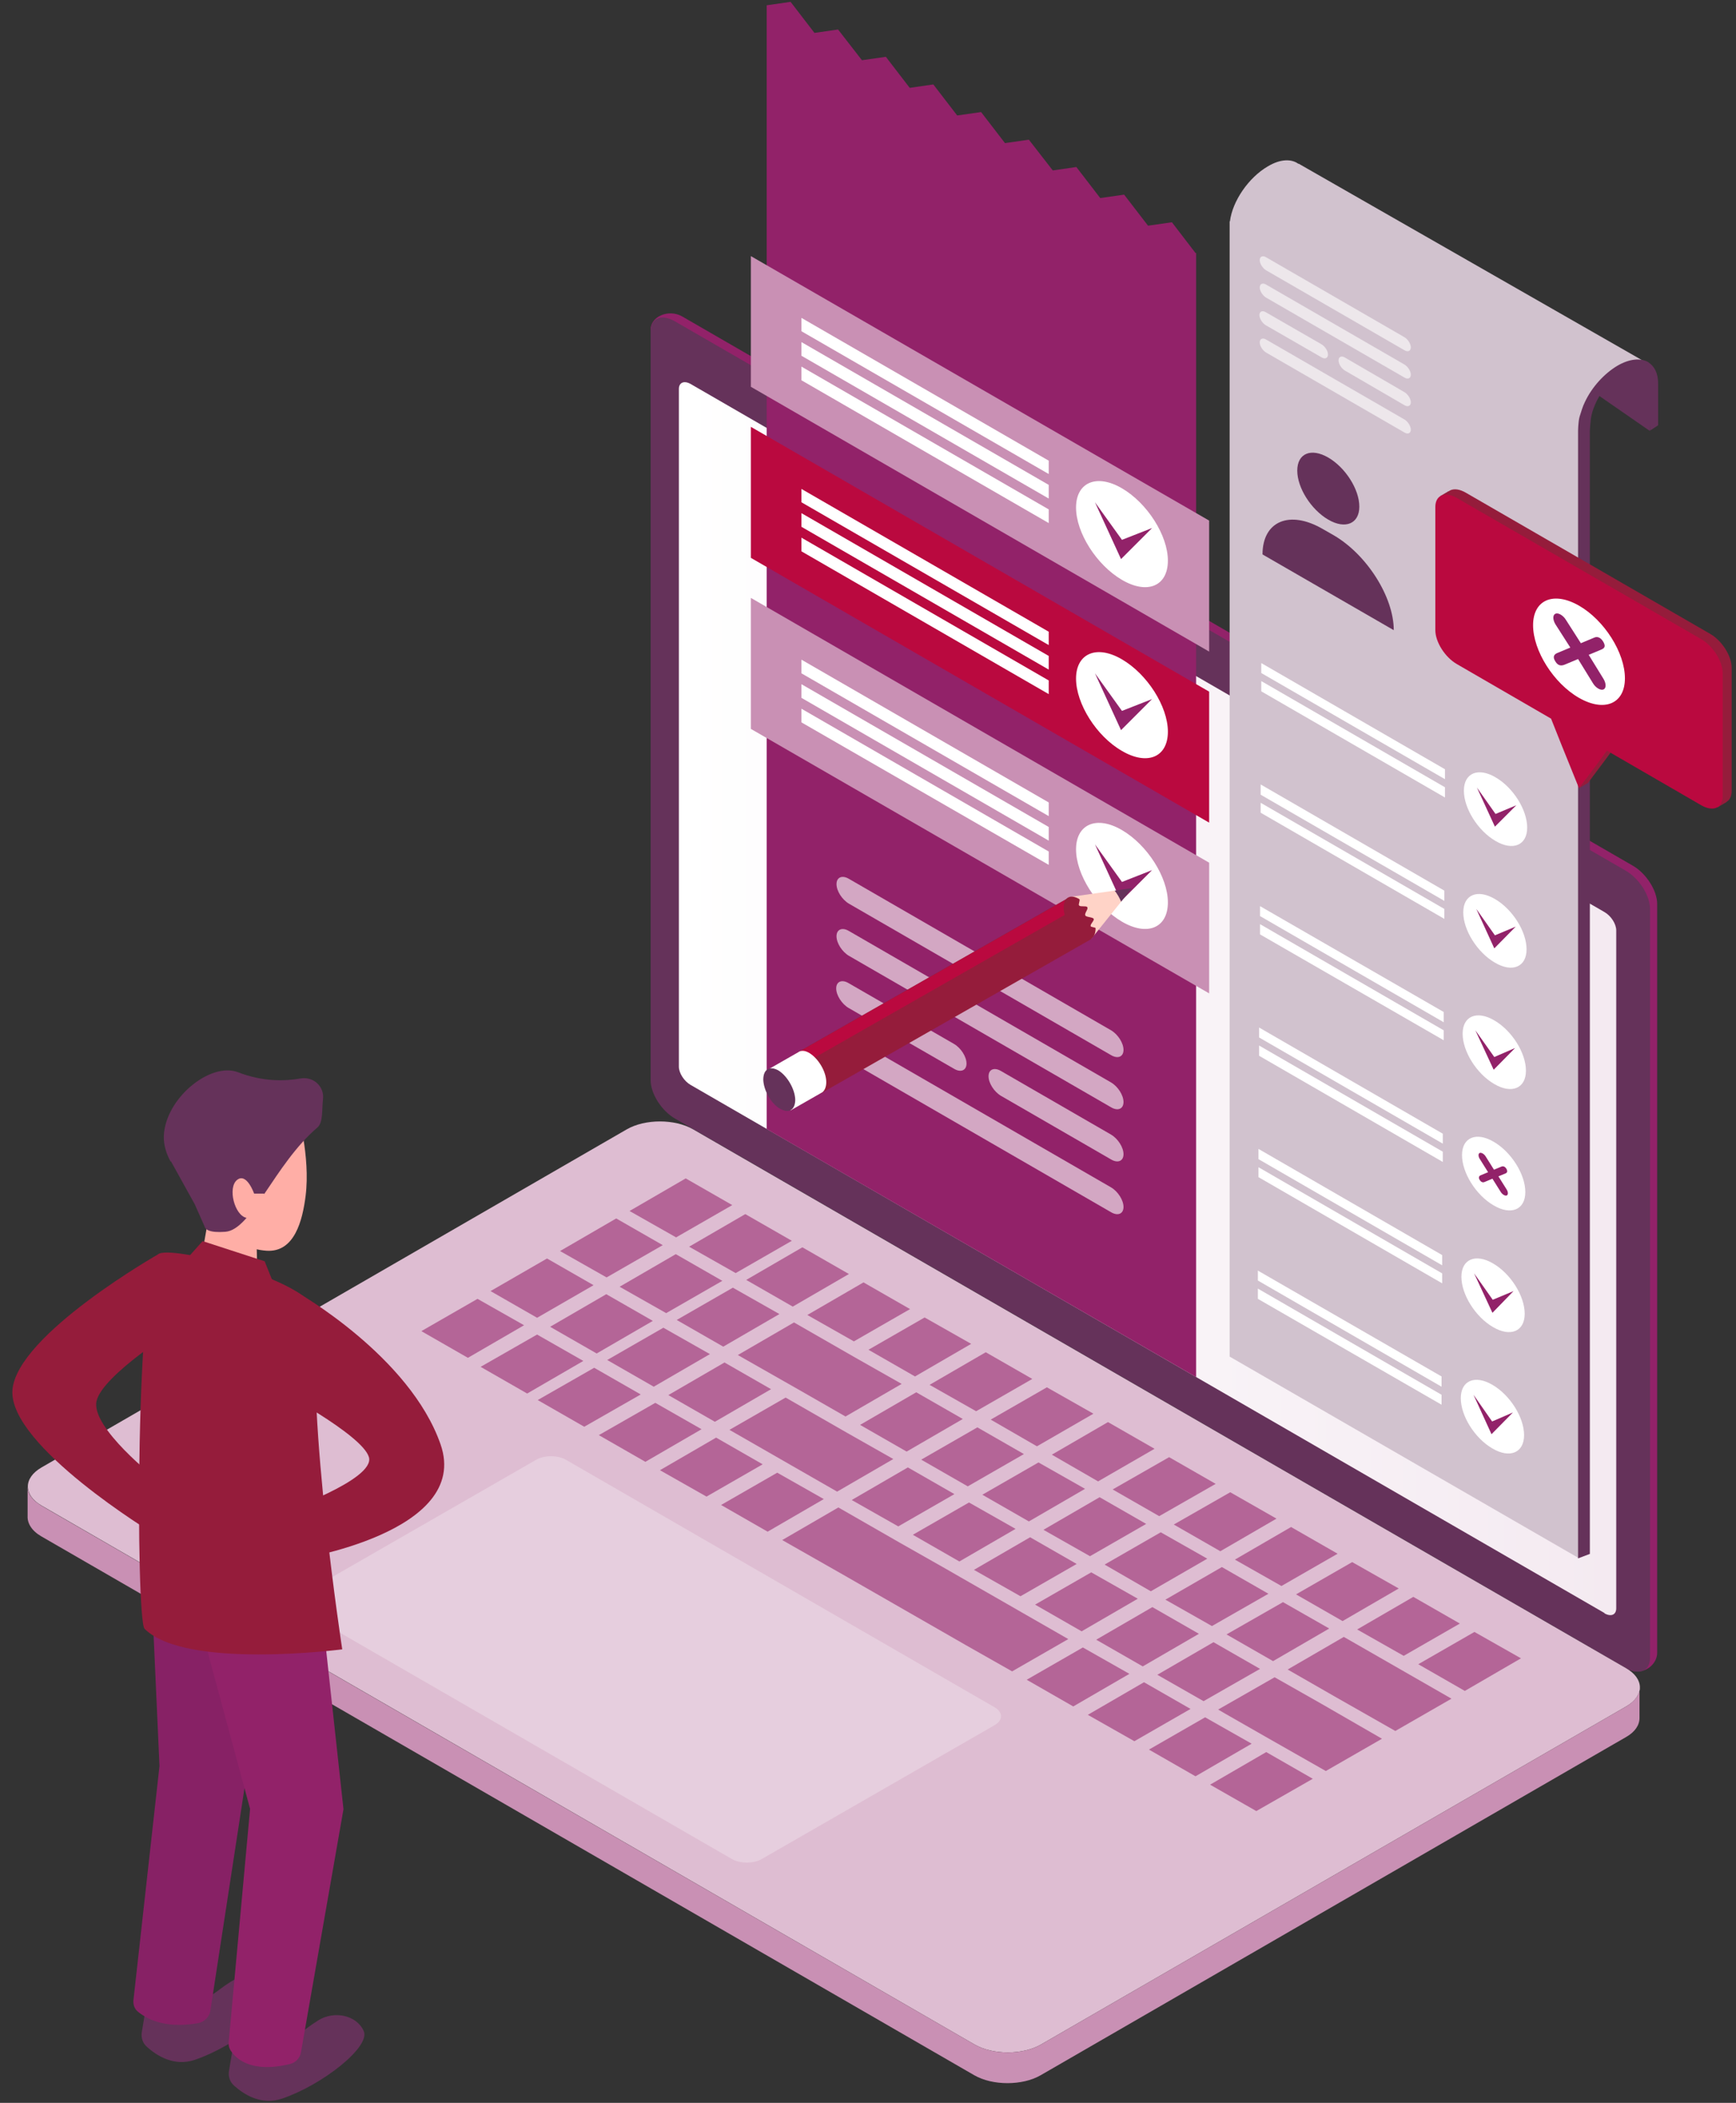 <?xml version="1.0" encoding="UTF-8"?> <svg xmlns="http://www.w3.org/2000/svg" xmlns:xlink="http://www.w3.org/1999/xlink" id="Layer_1" version="1.1" viewBox="0 0 559.5 677.4"><rect x="0" y="0" width="559.5" height="677.4" fill="#333333" stroke="none"/><defs><style> .st0 { fill: #ffaea6; } .st1 { fill: #debdd2; } .st2 { fill: #951c3b; } .st3 { fill: #922269; } .st4 { fill: #65325a; } .st5 { fill: url(#linear-gradient); } .st6 { fill: #d1c2ce; } .st7 { fill: #c990b4; } .st8 { fill: #a1bcf2; } .st9 { fill: #464772; mix-blend-mode: multiply; opacity: .5; } .st9, .st10, .st11 { isolation: isolate; } .st11 { fill: #f4eaf1; opacity: .4; } .st12 { fill: #fff; } .st13 { fill: #b46597; } .st14 { opacity: .6; } .st15 { fill: #872165; } .st16 { fill: #ffd3c7; } .st17 { fill: #ba093f; } </style><linearGradient id="linear-gradient" x1="218.8" y1="360.2" x2="520.8" y2="360.2" gradientTransform="translate(0 681.8) scale(1 -1)" gradientUnits="userSpaceOnUse"><stop offset="0" stop-color="#fff"></stop><stop offset="1" stop-color="#f4eaf1"></stop></linearGradient></defs><g class="st10"><g id="Layer_11" data-name="Layer_1"><g><polygon class="st8" points="-2.6 468.1 -2.6 468.1 -2.6 468.1 -2.6 468.1"></polygon><path class="st3" d="M212,346.5l-2.3-240.3c0-4.3,5.8-6.7,10.1-4.3l306.5,177c4.3,2.5,7.8,8,7.8,12.3v241.2c0,4.3-5.2,7.7-9.5,5.2l-304.9-178.9c-4.3-2.5-7.8-8-7.8-12.3h0Z"></path><path class="st4" d="M209.7,348.1V106.8c0-4.3,3.5-5.8,7.8-3.3l306.5,177c4.3,2.5,7.8,8,7.8,12.3v241.2c0,4.3-3.5,5.8-7.8,3.3l-306.5-177c-4.3-2.5-7.8-8-7.8-12.3h0Z"></path><path class="st5" d="M517.1,519.6l-294.5-170.1c-2.1-1.2-3.8-3.8-3.8-5.9V125.3c0-2.1,1.7-2.8,3.8-1.6l294.5,170.1c2.1,1.2,3.8,3.8,3.8,5.9v218.4c0,2.1-1.7,2.8-3.8,1.6Z"></path><path class="st1" d="M13.4,485l300.7,173.6c5.9,3.4,15.5,3.4,21.4,0l188.6-108.9c5.9-3.4,5.9-8.9,0-12.3l-300.7-173.6c-5.9-3.4-15.5-3.4-21.4,0L13.4,472.7c-5.9,3.4-5.9,8.9,0,12.3h0Z"></path><path class="st11" d="M97.7,519.1l138.1,79.7c2.7,1.6,7.1,1.6,9.8,0l75-43.1c2.7-1.6,2.7-4.1,0-5.7l-138.1-79.7c-2.7-1.6-7.1-1.6-9.8,0l-75,43.1c-2.7,1.6-2.7,4.1,0,5.7h0Z"></path><g><polygon class="st13" points="475.2 525.7 490.2 534.2 472.1 544.7 457.1 536.1 475.2 525.7"></polygon><polygon class="st13" points="452.4 533.4 437.4 524.9 455.5 514.4 470.5 523 452.4 533.4"></polygon><polygon class="st13" points="432.7 522.2 417.7 513.6 435.8 503.2 450.8 511.7 432.7 522.2"></polygon><polygon class="st13" points="413 510.9 398 502.4 416.1 491.9 431.1 500.5 413 510.9"></polygon><polygon class="st13" points="396.5 480.7 411.4 489.2 393.3 499.7 378.3 491.1 396.5 480.7"></polygon><polygon class="st13" points="376.8 469.4 391.8 478 373.6 488.4 358.6 479.8 376.8 469.4"></polygon><polygon class="st13" points="357.1 458.1 372.1 466.7 353.9 477.2 339 468.6 357.1 458.1"></polygon><polygon class="st13" points="334.2 465.9 319.3 457.3 337.4 446.9 352.4 455.4 334.2 465.9"></polygon><polygon class="st13" points="317.7 435.6 332.7 444.2 314.6 454.6 299.6 446.1 317.7 435.6"></polygon><polygon class="st13" points="298 424.4 313 432.9 294.9 443.4 279.9 434.8 298 424.4"></polygon><polygon class="st13" points="275.2 432.1 260.2 423.6 278.3 413.1 293.3 421.7 275.2 432.1"></polygon><polygon class="st13" points="255.5 420.9 240.5 412.3 258.6 401.8 273.6 410.4 255.5 420.9"></polygon><polygon class="st13" points="467.8 547.2 449.7 557.6 430 546.4 415 537.8 433.1 527.3 448.1 535.9 467.8 547.2"></polygon><polygon class="st13" points="410.3 535.1 395.3 526.5 413.5 516.1 428.4 524.6 410.3 535.1"></polygon><polygon class="st13" points="390.6 523.8 375.6 515.3 393.8 504.8 408.8 513.4 390.6 523.8"></polygon><polygon class="st13" points="374.1 493.6 389.1 502.1 370.9 512.6 356 504 374.1 493.6"></polygon><polygon class="st13" points="354.4 482.3 369.4 490.9 351.3 501.3 336.3 492.8 354.4 482.3"></polygon><polygon class="st13" points="334.7 471.1 349.7 479.6 331.6 490.1 316.6 481.5 334.7 471.1"></polygon><polygon class="st13" points="311.9 478.8 296.9 470.2 315 459.8 330 468.4 311.9 478.8"></polygon><polygon class="st13" points="295.3 448.5 310.3 457.1 292.2 467.6 277.2 459 295.3 448.5"></polygon><polygon class="st13" points="290.6 445.8 272.5 456.3 257.5 447.7 237.8 436.5 255.9 426 275.6 437.3 290.6 445.8"></polygon><polygon class="st13" points="233.1 433.8 218.1 425.2 236.2 414.8 251.2 423.3 233.1 433.8"></polygon><polygon class="st13" points="425.8 548.8 445.4 560.1 427.3 570.5 407.6 559.3 395 552.1 392.6 550.7 410.8 540.3 413.1 541.6 425.8 548.8"></polygon><polygon class="st13" points="387.9 548 373 539.5 391.1 529 406.1 537.6 387.9 548"></polygon><polygon class="st13" points="368.3 536.8 353.3 528.2 371.4 517.7 386.4 526.3 368.3 536.8"></polygon><polygon class="st13" points="351.7 506.5 366.7 515 348.6 525.5 333.6 516.9 351.7 506.5"></polygon><polygon class="st13" points="332 495.2 347 503.8 328.9 514.2 313.9 505.7 332 495.2"></polygon><polygon class="st13" points="312.3 484 327.3 492.5 309.2 503 294.2 494.4 312.3 484"></polygon><polygon class="st13" points="289.5 491.7 274.5 483.2 292.6 472.7 307.6 481.3 289.5 491.7"></polygon><polygon class="st13" points="287.9 470 269.8 480.5 254.8 471.9 235.1 460.6 253.2 450.2 272.9 461.5 287.9 470"></polygon><polygon class="st13" points="230.4 458 215.4 449.4 233.5 438.9 248.5 447.5 230.4 458"></polygon><polygon class="st13" points="210.7 446.7 195.7 438.1 213.8 427.7 228.8 436.2 210.7 446.7"></polygon><polygon class="st13" points="404.9 583.4 390 574.9 408.1 564.4 423.1 573 404.9 583.4"></polygon><polygon class="st13" points="385.3 572.2 370.3 563.6 388.4 553.2 403.4 561.7 385.3 572.2"></polygon><polygon class="st13" points="365.6 560.9 350.6 552.4 368.7 541.9 383.7 550.5 365.6 560.9"></polygon><polygon class="st13" points="345.9 549.7 330.9 541.1 349 530.7 364 539.2 345.9 549.7"></polygon><polygon class="st13" points="304.9 505.4 309.6 508.1 324.6 516.7 329.3 519.4 344.3 528 326.2 538.4 311.2 529.9 306.5 527.2 291.5 518.6 286.8 515.9 271.8 507.3 252.1 496.1 270.2 485.6 289.9 496.9 304.9 505.4"></polygon><polygon class="st13" points="247.4 493.4 232.4 484.8 250.5 474.4 265.5 482.9 247.4 493.4"></polygon><polygon class="st13" points="227.7 482.1 212.7 473.6 230.8 463.1 245.8 471.7 227.7 482.1"></polygon><polygon class="st13" points="208 470.9 193 462.3 211.2 451.9 226.1 460.4 208 470.9"></polygon><polygon class="st13" points="188.3 459.6 173.3 451 191.5 440.6 206.5 449.2 188.3 459.6"></polygon><polygon class="st13" points="237.1 410.1 222.1 401.6 240.2 391.1 255.2 399.7 237.1 410.1"></polygon><polygon class="st13" points="214.7 423 199.7 414.5 217.8 404 232.8 412.6 214.7 423"></polygon><polygon class="st13" points="192.3 436 177.3 427.4 195.4 416.9 210.4 425.5 192.3 436"></polygon><polygon class="st13" points="169.9 448.9 154.9 440.3 173.1 429.9 188 438.4 169.9 448.9"></polygon><polygon class="st13" points="217.9 398.6 202.9 390.1 221 379.6 236 388.2 217.9 398.6"></polygon><polygon class="st13" points="195.5 411.5 180.5 403 198.6 392.5 213.6 401.1 195.5 411.5"></polygon><polygon class="st13" points="173.1 424.5 158.1 415.9 176.3 405.4 191.3 414 173.1 424.5"></polygon><polygon class="st13" points="150.8 437.4 135.8 428.8 153.9 418.4 168.9 426.9 150.8 437.4"></polygon></g><path class="st9" d="M173,616.7l.4-.3c-.1,0-.3.2-.4.3Z"></path><path class="st7" d="M528.5,544h0c-.2,2.1-1.7,4.1-4.4,5.7l-188.6,108.9c-5.9,3.4-15.5,3.4-21.4,0L14.5,485.7l-1.2-.7c-.6-.4-1.2-.8-1.7-1.2-1.8-1.5-2.7-3.2-2.7-5v9.6h0c-.1,2.3,1.3,4.7,4.4,6.5l300.7,173.6c5.9,3.4,15.5,3.4,21.4,0l184.6-106.6,4-2.3c3-1.7,4.4-3.9,4.4-6.2v-9.5s0,0,0,0Z"></path><path class="st8" d="M-2.6,468.1h0Z"></path><polygon class="st3" points="385.3 81.5 377.7 71.6 370 72.7 362.3 62.7 354.6 63.8 346.9 53.8 339.3 54.9 331.6 45 323.9 46.1 316.2 36.1 308.5 37.2 300.8 27.2 293.2 28.3 285.5 18.3 277.8 19.4 270.1 9.5 262.5 10.6 254.8 .6 247.1 1.7 247.1 6.8 247.1 6.8 247.1 363.7 385.5 443.6 385.5 93.7 385.5 86.7 385.5 81.5 385.3 81.5"></polygon><path class="st4" d="M531,117.2c-2.3-1.4-5.7-1.1-9.5,1.1h0c-5.2,3.1-8.3,7.7-8.3,7.7l18.5,12.8,2.1-15.3c0-3-1.1-5.2-2.9-6.3Z"></path><path class="st6" d="M418.5,52.8c-2.3-1.7-5.9-1.6-9.9.8h0c-6.2,3.6-11.4,11.2-12.2,17.7h-.1v365.7l112.5,64.9.5-362.5s0,0,0,0v-1.6c0-1.1.2-2.3.4-3.5.3-1.5.9-3.1,1.6-4.6,2.2-4.6,6-9,10.3-11.5h0c3.8-2.2,7.2-2.4,9.5-1.1l-112.6-64.4h0Z"></path><path class="st4" d="M534.4,137l-2.6,1.7v-14.1c0-2.7-.3-5-2.1-6l1.5-1.9c2,1.2,3.2,3.6,3.2,6.7v13.6h0Z"></path><path class="st4" d="M512.3,500.6l-3.7,1.4V139.1s0-3.2.5-4.9c.5-1.5.9-3.1,1.7-4.7,2.3-4.9,6.3-9.2,10.5-11.7,3.8-2.2,7.4-2.6,10-1.1l.6,3.4c-2.2-1.3-3.8-4-7.3-2-4.1,2.4-7.8,6.6-10.1,11.3-.7,1.5-1.3,3-1.6,4.5-.3,1.2-.5,4.8-.5,4.8v361.9h0Z"></path><g class="st14"><path class="st12" d="M358.1,339.9l-84.5-48.8c-2.2-1.3-4-4.1-4-6.3h0c0-2.2,1.8-3,4-1.7l84.5,48.8c2.2,1.3,4,4.1,4,6.3h0c0,2.2-1.8,3-4,1.7Z"></path><path class="st12" d="M358.1,356.7l-84.5-48.8c-2.2-1.3-4-4.1-4-6.3h0c0-2.2,1.8-3,4-1.7l84.5,48.8c2.2,1.3,4,4.1,4,6.3h0c0,2.2-1.8,3-4,1.7Z"></path><path class="st12" d="M358.1,390.5l-84.5-48.8c-2.2-1.3-4-4.1-4-6.3h0c0-2.2,1.8-3,4-1.7l84.5,48.8c2.2,1.3,4,4.1,4,6.3h0c0,2.2-1.8,3-4,1.7Z"></path><path class="st12" d="M307.5,344.3l-34-19.6c-2.2-1.3-4-4.1-4-6.3h0c0-2.2,1.8-3,4-1.7l34,19.6c2.2,1.3,4,4.1,4,6.3h0c0,2.2-1.8,3-4,1.7Z"></path><path class="st12" d="M358.1,373.5l-35.5-20.5c-2.2-1.3-4-4.1-4-6.3h0c0-2.2,1.8-3,4-1.7l35.5,20.5c2.2,1.3,4,4.1,4,6.3h0c0,2.2-1.8,3-4,1.7Z"></path></g><g class="st14"><path class="st12" d="M452.6,112.8l-44.5-25.7c-1.2-.7-2.1-2.2-2.1-3.3h0c0-1.2,1-1.6,2.1-.9l44.5,25.7c1.2.7,2.1,2.2,2.1,3.3h0c0,1.2-1,1.6-2.1.9Z"></path><path class="st12" d="M452.6,121.6l-44.5-25.7c-1.2-.7-2.1-2.2-2.1-3.3h0c0-1.2,1-1.6,2.1-.9l44.5,25.7c1.2.7,2.1,2.2,2.1,3.3h0c0,1.2-1,1.6-2.1.9h0Z"></path><path class="st12" d="M452.6,139.3l-44.5-25.7c-1.2-.7-2.1-2.2-2.1-3.3h0c0-1.2,1-1.6,2.1-.9l44.5,25.7c1.2.7,2.1,2.2,2.1,3.3h0c0,1.2-1,1.6-2.1.9h0Z"></path><path class="st12" d="M425.9,115.1l-17.9-10.3c-1.2-.7-2.1-2.2-2.1-3.3h0c0-1.2,1-1.6,2.1-.9l17.9,10.3c1.2.7,2.1,2.2,2.1,3.3h0c0,1.2-1,1.6-2.1.9Z"></path><path class="st12" d="M452.6,130.5l-19.1-11.1c-1.2-.7-2.1-2.2-2.1-3.3h0c0-1.2,1-1.6,2.1-.9l19.1,11.1c1.2.7,2.1,2.2,2.1,3.3h0c0,1.2-1,1.6-2.1.9h0Z"></path></g><path class="st2" d="M551.2,204.2l-78.8-45.5c-3.8-2.2-6.9-.9-6.9,2.9v39.7c0,3.8,3.1,8.7,6.9,10.9l30.4,17.6,3.3,8.3,5.7,14.1,5.7-7.6,3.3-4.5,30.4,17.6c3.8,2.2,6.9.9,6.9-2.9v-39.7c0-3.8-3.1-8.7-6.9-10.9h0Z"></path><polygon class="st2" points="508.9 253.9 511.8 252.2 512.1 250.3 511.2 250.8 508.9 253.9"></polygon><polygon class="st2" points="553.5 260.1 556.4 258.4 555.7 257 553.2 257.7 553.5 260.1"></polygon><polygon class="st2" points="464.2 159.8 466.9 158.2 466.4 160.6 464.2 159.8"></polygon><path class="st17" d="M548.3,205.9l-78.8-45.5c-3.8-2.2-6.9-.9-6.9,2.9v39.7c0,3.8,3.1,8.7,6.9,10.9l30.4,17.6,3.3,8.3,5.7,14.1,5.7-7.6,3.3-4.5,30.4,17.6c3.8,2.2,6.9.9,6.9-2.9v-39.7c0-3.8-3.1-8.7-6.9-10.9h0Z"></path><polygon class="st7" points="389.7 320 242 234.8 242 192.6 389.7 277.9 389.7 320"></polygon><path class="st12" d="M376.4,290.7c0,8.2-6.6,11-14.8,6.2s-14.8-15.2-14.8-23.3,6.6-11,14.8-6.2,14.8,15.2,14.8,23.3Z"></path><polygon class="st12" points="338 262.9 258.3 216.9 258.3 212.5 338 258.5 338 262.9"></polygon><polygon class="st12" points="338 270.8 258.3 224.8 258.3 220.4 338 266.4 338 270.8"></polygon><polygon class="st12" points="338 278.6 258.3 232.7 258.3 228.3 338 274.3 338 278.6"></polygon><polygon class="st3" points="352.9 272 361.3 290.3 371.3 280.3 361.6 284.1 352.9 272"></polygon><polygon class="st17" points="389.7 265 242 179.7 242 137.5 389.7 222.8 389.7 265"></polygon><path class="st12" d="M376.4,235.7c0,8.2-6.6,11-14.8,6.2-8.2-4.7-14.8-15.2-14.8-23.3s6.6-11,14.8-6.2,14.8,15.2,14.8,23.3Z"></path><polygon class="st12" points="338 207.8 258.3 161.8 258.3 157.5 338 203.5 338 207.8"></polygon><polygon class="st12" points="338 215.7 258.3 169.7 258.3 165.3 338 211.3 338 215.7"></polygon><polygon class="st12" points="338 223.6 258.3 177.6 258.3 173.2 338 219.2 338 223.6"></polygon><polygon class="st3" points="352.9 216.9 361.3 235.2 371.3 225.2 361.6 229 352.9 216.9"></polygon><polygon class="st12" points="465.7 251 406.5 216.8 406.5 213.6 465.7 247.8 465.7 251"></polygon><polygon class="st12" points="465.7 256.9 406.5 222.7 406.5 219.4 465.7 253.6 465.7 256.9"></polygon><path class="st12" d="M492.2,266.6c0,5.7-4.6,7.6-10.2,4.3-5.7-3.3-10.2-10.5-10.2-16.2s4.6-7.6,10.2-4.3c5.7,3.3,10.2,10.5,10.2,16.2Z"></path><polygon class="st3" points="476 253.7 481.8 266.3 488.7 259.4 482 262.2 476 253.7"></polygon><path class="st12" d="M523.7,218.5c0,8.2-6.6,11-14.8,6.3-8.2-4.7-14.8-15.2-14.8-23.4s6.6-11,14.8-6.3c8.2,4.7,14.8,15.2,14.8,23.4Z"></path><polygon class="st12" points="465.5 290.2 406.3 256 406.3 252.7 465.5 286.9 465.5 290.2"></polygon><polygon class="st12" points="465.5 296 406.3 261.8 406.3 258.6 465.5 292.8 465.5 296"></polygon><path class="st12" d="M492,305.8c0,5.7-4.6,7.6-10.2,4.3-5.7-3.3-10.2-10.5-10.2-16.2s4.6-7.6,10.2-4.3c5.7,3.3,10.2,10.5,10.2,16.2Z"></path><polygon class="st3" points="475.8 292.8 481.6 305.5 488.5 298.5 481.8 301.3 475.8 292.8"></polygon><polygon class="st12" points="465.3 329.3 406.1 295.1 406.1 291.9 465.3 326 465.3 329.3"></polygon><polygon class="st12" points="465.3 335.1 406.1 301 406.1 297.7 465.3 331.9 465.3 335.1"></polygon><path class="st12" d="M491.8,344.9c0,5.7-4.6,7.6-10.2,4.3-5.7-3.3-10.2-10.5-10.2-16.2s4.6-7.6,10.2-4.3c5.7,3.3,10.2,10.5,10.2,16.2Z"></path><polygon class="st3" points="475.5 331.9 481.4 344.6 488.3 337.6 481.6 340.5 475.5 331.9"></polygon><polygon class="st12" points="465 368.4 405.8 334.2 405.8 331 465 365.2 465 368.4"></polygon><polygon class="st12" points="465 374.3 405.8 340.1 405.8 336.8 465 371 465 374.3"></polygon><polygon class="st12" points="464.8 407.6 405.6 373.4 405.6 370.1 464.8 404.3 464.8 407.6"></polygon><polygon class="st12" points="464.8 413.4 405.6 379.2 405.6 376 464.8 410.2 464.8 413.4"></polygon><path class="st12" d="M491.4,423.2c0,5.7-4.6,7.6-10.2,4.3-5.7-3.3-10.2-10.5-10.2-16.2s4.6-7.6,10.2-4.3c5.7,3.3,10.2,10.5,10.2,16.2Z"></path><polygon class="st3" points="475.1 410.2 481 422.9 487.8 415.9 481.1 418.7 475.1 410.2"></polygon><polygon class="st12" points="464.6 446.7 405.4 412.5 405.4 409.3 464.6 443.4 464.6 446.7"></polygon><polygon class="st12" points="464.6 452.5 405.4 418.4 405.4 415.1 464.6 449.3 464.6 452.5"></polygon><path class="st12" d="M491.2,462.3c0,5.7-4.6,7.6-10.2,4.3-5.7-3.3-10.2-10.5-10.2-16.2s4.6-7.6,10.2-4.3c5.7,3.3,10.2,10.5,10.2,16.2Z"></path><polygon class="st3" points="474.9 449.3 480.7 462 487.6 455 480.9 457.9 474.9 449.3"></polygon><polygon class="st7" points="389.7 209.9 242 124.6 242 82.5 389.7 167.7 389.7 209.9"></polygon><path class="st12" d="M376.4,180.6c0,8.2-6.6,11-14.8,6.2s-14.8-15.2-14.8-23.3,6.6-11,14.8-6.2,14.8,15.2,14.8,23.3Z"></path><polygon class="st12" points="338 152.7 258.3 106.7 258.3 102.4 338 148.4 338 152.7"></polygon><polygon class="st12" points="338 160.6 258.3 114.6 258.3 110.2 338 156.2 338 160.6"></polygon><polygon class="st12" points="338 168.5 258.3 122.5 258.3 118.1 338 164.1 338 168.5"></polygon><polygon class="st3" points="352.9 161.8 361.3 180.1 371.3 170.1 361.6 173.9 352.9 161.8"></polygon><rect class="st2" x="254.2" y="313" width="100.3" height="15.2" transform="translate(-118.9 193.1) rotate(-29.7)"></rect><rect class="st17" x="250.5" y="314.3" width="100.3" height="4.1" transform="translate(-117.3 190.8) rotate(-29.7)"></rect><path class="st12" d="M247.3,344.5l7.5,13.2,9.8-5.6h0c1-.4,1.7-1.7,1.7-3.5,0-3.4-2.5-7.5-5.3-9.3-1.6-1-2.9-1-3.8-.3h0s-9.8,5.6-9.8,5.6h0Z"></path><path class="st4" d="M361.3,290.5l3.5-4.4-5.6.8c.8,1.1,1.5,2.3,2.1,3.6h0Z"></path><path class="st16" d="M351.9,302.2l9.4-11.7c-.5-1.3-1.2-2.5-2.1-3.6l-14.8,2.1,7.5,13.2h0Z"></path><path class="st4" d="M246,347.8c0-3.4,2.1-4.6,5-2.9,2.8,1.8,5.2,6,5.3,9.3,0,3.4-2.1,4.6-5,2.9s-5.2-6-5.3-9.3Z"></path><path class="st2" d="M342.8,292.5c0-3.4,2.1-4.6,5-2.9.5.3-.4,1.7,0,2.1.5.5,2.2,0,2.6.5.5.6-1,2-.6,2.7.3.6,2.4.5,2.7,1.1.2.6-1.1,1.6-1,2.3,0,.4,1.6.4,1.6.7,0,3.4-2.1,4.6-5,2.9-2.8-1.8-5.2-6-5.3-9.3h0Z"></path><path class="st3" d="M511.9,211l4.3-1.8c.9-.4,1.4-1,.5-2.5s-2-1.7-2.9-1.3l-4.3,1.8-4.8-7.5c-.9-1.5-2.5-2.4-3.4-2s-.9,1.9,0,3.4l4.8,7.5-4.3,1.8c-.9.4-1.5,1.2-.5,2.7.9,1.5,2,1.4,3,1l4.3-1.8,4.8,7.8c.9,1.5,2.5,2.4,3.4,2s.9-1.9,0-3.4l-4.8-7.8Z"></path><path class="st12" d="M491.6,384c0,5.7-4.6,7.6-10.2,4.3-5.7-3.3-10.2-10.5-10.2-16.2s4.6-7.6,10.2-4.3c5.7,3.3,10.2,10.5,10.2,16.2Z"></path><path class="st3" d="M482.8,379l2.4-1c.5-.2.8-.6.3-1.5-.5-.8-1.1-.9-1.6-.7l-2.4,1-2.7-4.3c-.5-.8-1.4-1.3-1.9-1.1-.5.2-.5,1.1,0,1.9l2.7,4.3-2.4,1c-.5.2-.8.7-.3,1.5s1.1.9,1.7.6l2.4-1,2.7,4.3c.5.8,1.4,1.3,1.9,1.1.5-.2.5-1.1,0-1.9l-2.7-4.3h0Z"></path><g><path class="st4" d="M438.1,163.2c0,5.5-4.5,7.4-10,4.2s-10-10.2-10-15.8,4.5-7.4,10-4.2,10,10.2,10,15.8Z"></path><path class="st4" d="M449.2,203l-42.3-24.4h0c0-10.7,8.7-14.4,19.4-8.2l3.5,2c10.7,6.2,19.4,19.9,19.4,30.6h0Z"></path></g><path class="st4" d="M76.7,649.8l-2.9,17.3c-.3,1.8.3,3.6,1.7,4.8,2.9,2.6,8.6,6.5,15.5,4.1,12.9-4.4,28.6-16.7,26.2-21.8-2.4-5.2-9.6-6.5-14.6-3.4-5.9,3.7-5.8,5.3-9.1,4s-13-4.3-13-4.3l-3.9-.6h0Z"></path><path class="st4" d="M48.6,637.3l-2.9,17.3c-.3,1.8.3,3.6,1.7,4.8,2.9,2.6,8.6,6.5,15.5,4.1,12.9-4.4,28.6-16.7,26.2-21.8-2.4-5.2-9.6-6.5-14.6-3.4-5.9,3.7-5.8,5.3-9.1,4s-13-4.3-13-4.3l-3.9-.6h0Z"></path><path class="st0" d="M62.9,366.6s.8,34.8,23,36.3c9,.6,11.6-9.7,12.6-17.7,1.6-12.8-2.7-27.5-2.7-27.5l-32.9,9h0Z"></path><path class="st15" d="M47.7,486.7l3.7,82.2-8.4,75.5c-.1,1.3.3,2.6,1.3,3.5,2.6,2.2,8.6,5.8,19.6,3.8,2-.4,3.6-2,3.9-4l11.6-75.6v-77.8l-31.8-7.4h0Z"></path><path class="st3" d="M59.3,504.4l16.7-3.4,26.2,3.8,8.5,78-13.7,78.3c-.3,1.9-1.8,3.4-3.6,3.8-13,3.1-17.7-2.1-19.2-4.6-.4-.7-.6-1.5-.5-2.4l6.9-75.2-21.2-78.4h0Z"></path><path class="st0" d="M67.5,390.6l-4.6,26s22.9,6,21.5,5.4c-1.5-.6-1.7-22.8-1.7-22.8l-15.2-8.6h0Z"></path><path class="st2" d="M51.4,403.8c5.8-2.4,51.9,9.5,50.8,20.3-3.4,32.2,8.1,107.2,8.1,107.2,0,0-50.4,6.6-63.7-6.6-2.9-2.9-2.9-117.7,4.8-120.9h0Z"></path><path class="st2" d="M51.4,403.8s-46.2,26.2-47.4,44.1c-1.1,17.9,45.6,46.2,45.6,46.2l.8-17.7s-21.1-16.5-19.3-25,27.1-24.2,27.1-24.2l-6.9-23.3h0Z"></path><path class="st4" d="M55.1,374.1l7.7,13.9,3.1,7c.2,1,1.5,2.2,6.7,1.8,8.5-.6,15.8-21.7,29.7-33.6,1.9-1.6,1.4-5.8,1.8-9.1.5-4.1-3.1-7.4-7.2-6.7-5.1.9-12.2,1.1-20.2-2-8.9-3.4-23.4,8.4-23.9,20.5-.1,2.9.8,5.8,2.2,8.3h0Z"></path><polygon class="st2" points="59.4 406.4 65.3 399.8 85.3 406.3 88.9 415.3 59.4 406.4"></polygon><path class="st2" d="M95.6,416.2s36.5,20.6,46.4,49.1-46.6,37.1-46.6,37.1l-4.7-15.2s30.3-10.5,28.2-17.8-30.5-22.3-30.5-22.3l7.2-31h0Z"></path><path class="st0" d="M85.2,384.5h-3.3s-2.4-6.9-5.5-4.4c-3.1,2.5-.8,11.4,3,12.2,3.7.8,5.8-7.8,5.8-7.8Z"></path></g></g></g></svg> 